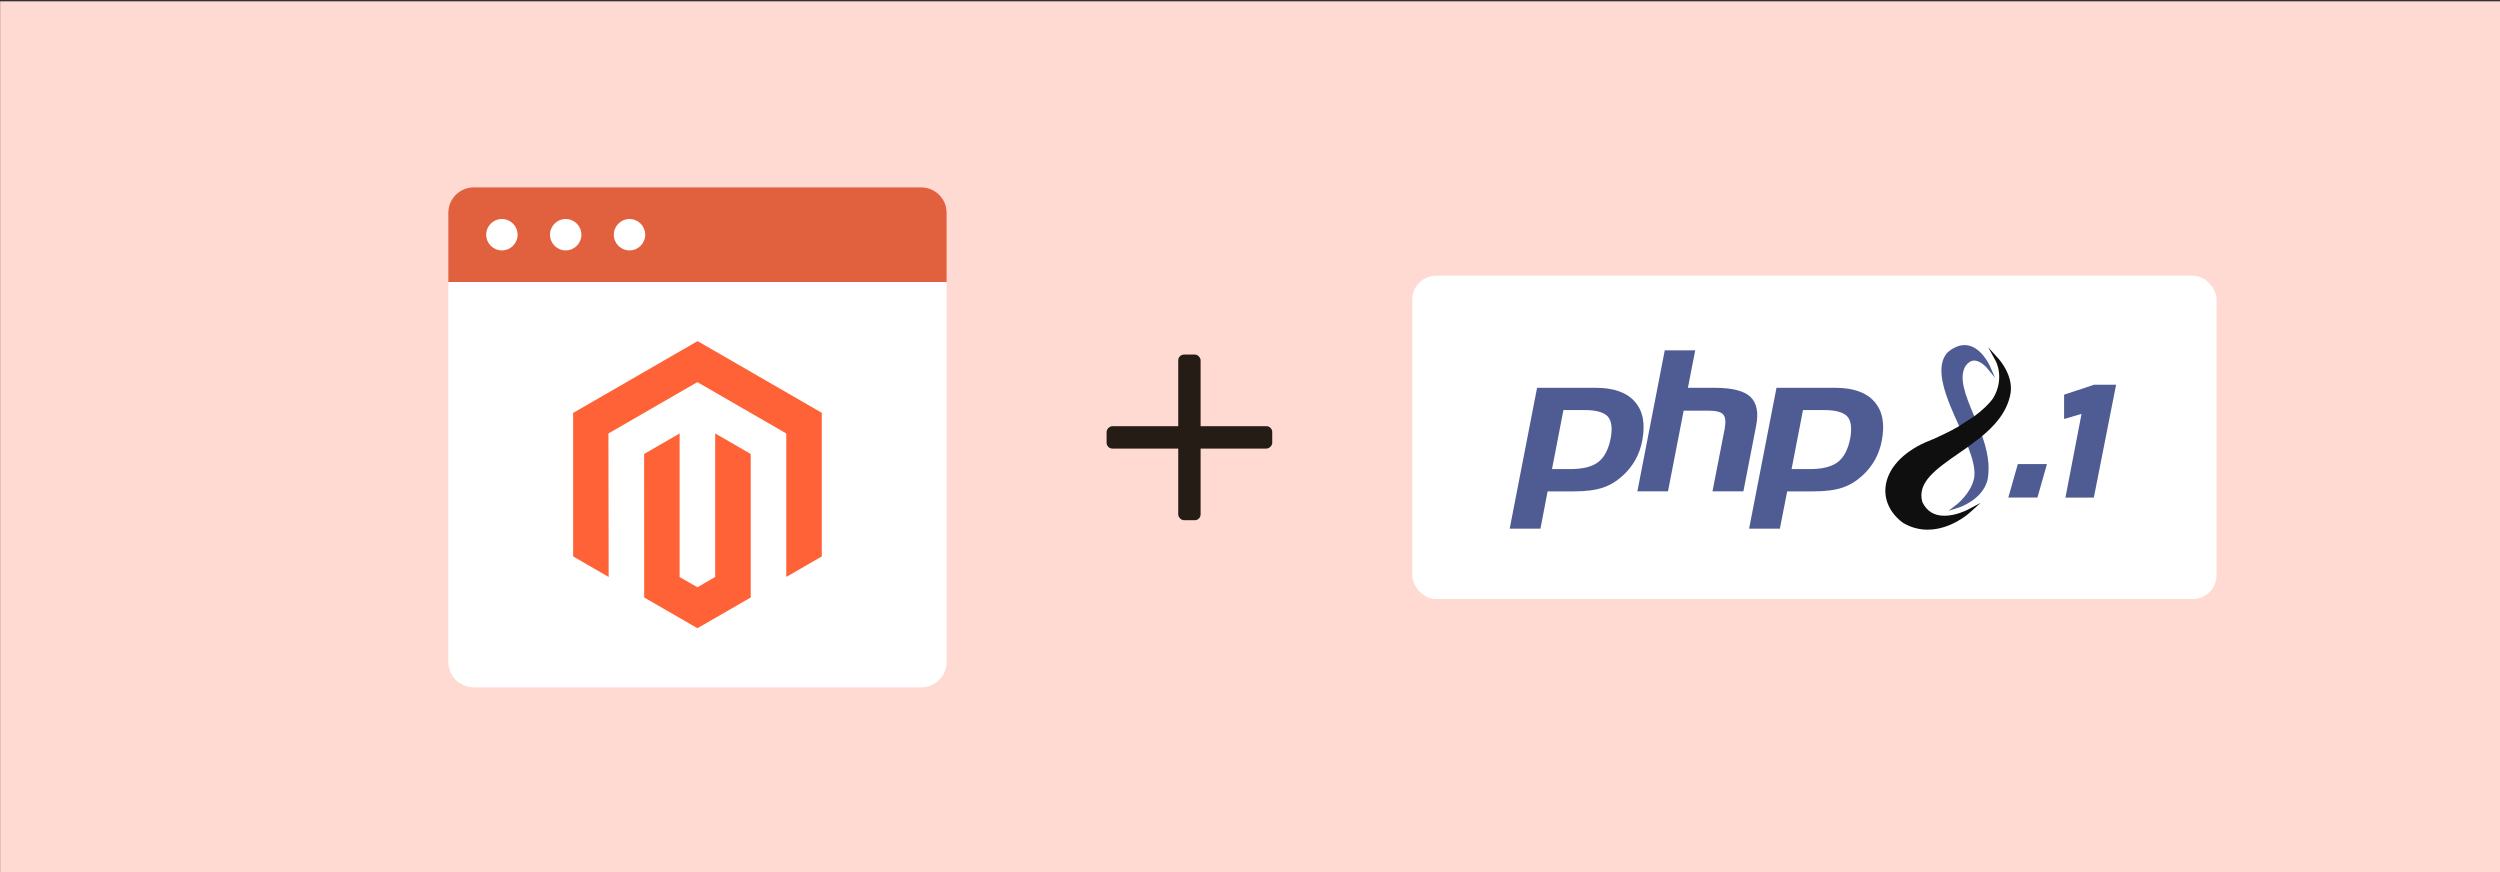 <?xml version="1.0" encoding="UTF-8"?><svg id="a" xmlns="http://www.w3.org/2000/svg" viewBox="0 0 860 300"><rect x="0" y="0" width="860" height="300" fill="#333333" stroke="none"/><defs><style>.b{fill:none;}.c{fill:#fff;}.d{fill:#ffdad3;}.e{fill:#ff6237;}.f{fill:#e1603e;}.g{fill:#0f0f0f;}.h,.i{fill:#4f5b93;}.j{fill:#261c16;}.i{fill-rule:evenodd;}</style></defs><rect class="d" x=".05" y=".46" width="860" height="300"/><g><g><rect class="c" x="485.82" y="94.85" width="276.67" height="111.21" rx="8.16" ry="8.16"/><g><rect class="b" x="519.13" y="118.7" width="210.06" height="63.47"/><path class="i" d="M529.91,181.87h-10.58l9.42-48.46h20.3c6.1,0,10.58,1.61,13.35,4.79,2.82,3.22,3.63,7.66,2.52,13.45-.45,2.37-1.26,4.53-2.32,6.5-1.11,1.96-2.52,3.78-4.28,5.39-2.12,1.96-4.43,3.38-7,4.23s-5.84,1.26-9.87,1.26h-9.07l-2.47,12.85Zm23.17-38.59c-1.36-1.46-4.03-2.22-8.01-2.22h-7.25l-3.93,20.3h6.4c4.23,0,7.4-.81,9.52-2.42,2.07-1.61,3.48-4.28,4.23-8.01,.71-3.63,.35-6.15-.96-7.66Z"/><path class="h" d="M572.68,120.51h10.48l-2.52,12.9h9.32c5.89,0,9.92,1.01,12.14,3.07,2.22,2.07,2.92,5.39,2.01,9.97l-4.38,22.57h-10.63l4.18-21.46c.45-2.42,.3-4.08-.5-4.99-.81-.91-2.57-1.31-5.24-1.31h-8.36l-5.39,27.76h-10.53l9.42-48.51Z"/><path class="i" d="M612.27,181.87h-10.58l9.42-48.46h20.35c6.1,0,10.58,1.61,13.35,4.79,2.82,3.22,3.63,7.66,2.52,13.45-.45,2.37-1.26,4.53-2.32,6.5-1.11,1.96-2.52,3.78-4.28,5.39-2.12,1.96-4.43,3.38-7,4.23s-5.84,1.26-9.87,1.26h-9.07l-2.52,12.85Zm23.22-38.59c-1.36-1.46-4.03-2.22-8.01-2.22h-7.25l-3.93,20.3h6.4c4.23,0,7.4-.81,9.52-2.42,2.07-1.61,3.48-4.28,4.23-8.01,.65-3.63,.35-6.15-.96-7.66Z"/><path class="h" d="M679.02,142.88c-2.87-6.85-5.29-12.79-2.92-16.93,.91-1.26,1.91-1.91,3.02-1.91,2.27,0,4.33,2.47,4.33,2.47l2.87,3.48-1.81-4.13c-.1-.15-3.17-7.15-8.71-7.15-1.91,0-3.93,.86-5.89,2.57l-.05,.05c-4.79,5.54-.1,16.02,4.08,25.24l3.07,7.15s.3,.25,0,0c1.41,3.68,2.82,8.06,1.96,11.28-1.31,5.04-5.79,8.46-5.84,8.51l-2.87,2.22,3.48-1.11c.35-.1,8.06-2.62,9.92-9.32,1.16-5.49-.3-10.98-1.76-15.21,.2-.15-.2,.15,0,0l-2.67-6.9"/><path class="g" d="M687.53,123.43l-3.58-3.93,2.57,4.68c.05,.05,3.17,5.89-.81,12.69-1.46,2.12-3.73,4.23-6.6,6.35l-5.24,3.38c-.05-.1-.05-.05,0,0l-.2,.15h0c-5.79,3.32-11.18,5.34-11.28,5.39-8.01,3.58-13.05,9.12-13.75,15.26-.55,4.63,1.61,9.17,5.84,12.34l.05,.05c2.67,1.61,5.54,2.42,8.56,2.42,7.91,0,14.1-5.49,14.36-5.74l3.88-3.48-4.58,2.42c-.05,0-3.88,2.01-7.86,2.01-3.58,0-6.1-1.56-7.61-4.74-1.91-6.75,4.79-11.38,12.49-16.72,1.01-.71,2.07-1.46,3.12-2.17l.05-.05,4.58-3.43c.05-.1,.2-.2,.2-.2,3.78-3.12,8.77-8.01,9.92-14.86,.96-6.2-3.93-11.59-4.13-11.84Z"/><path class="h" d="M694.13,159.65h10.02l-3.27,11.49h-10.02l3.27-11.49Z"/><path class="h" d="M716.04,142.37l-5.99,1.76v-8.36l10.33-3.43h7.56l-7.66,38.84h-9.77l5.54-28.81Z"/></g></g><g><g><path class="c" d="M154.23,97.01h171.4V227.71c0,4.82-3.91,8.74-8.74,8.74H162.97c-4.82,0-8.74-3.91-8.74-8.74V97.01h0Z"/><path class="f" d="M162.97,64.47h153.92c4.82,0,8.74,3.91,8.74,8.74v23.8H154.23v-23.8c0-4.82,3.91-8.74,8.74-8.74Z"/></g><g><circle class="c" cx="172.65" cy="80.74" r="5.4"/><circle class="c" cx="194.6" cy="80.74" r="5.4"/><circle class="c" cx="216.55" cy="80.74" r="5.4"/></g><g><polygon class="e" points="239.97 117.34 197.16 142.05 197.16 191.41 209.38 198.48 209.3 149.11 239.89 131.45 270.48 149.11 270.48 198.46 282.7 191.41 282.7 142.01 239.97 117.34"/><polygon class="e" points="246.03 198.47 239.93 202.02 233.79 198.5 233.79 149.11 221.58 156.16 221.6 205.53 239.92 216.11 258.25 205.53 258.25 156.16 246.03 149.11 246.03 198.47"/></g></g><g><rect class="j" x="405.31" y="121.97" width="7.7" height="56.98" rx="2" ry="2"/><rect class="j" x="405.31" y="121.97" width="7.7" height="56.98" rx="2" ry="2" transform="translate(559.62 -258.7) rotate(90)"/></g></g></svg>